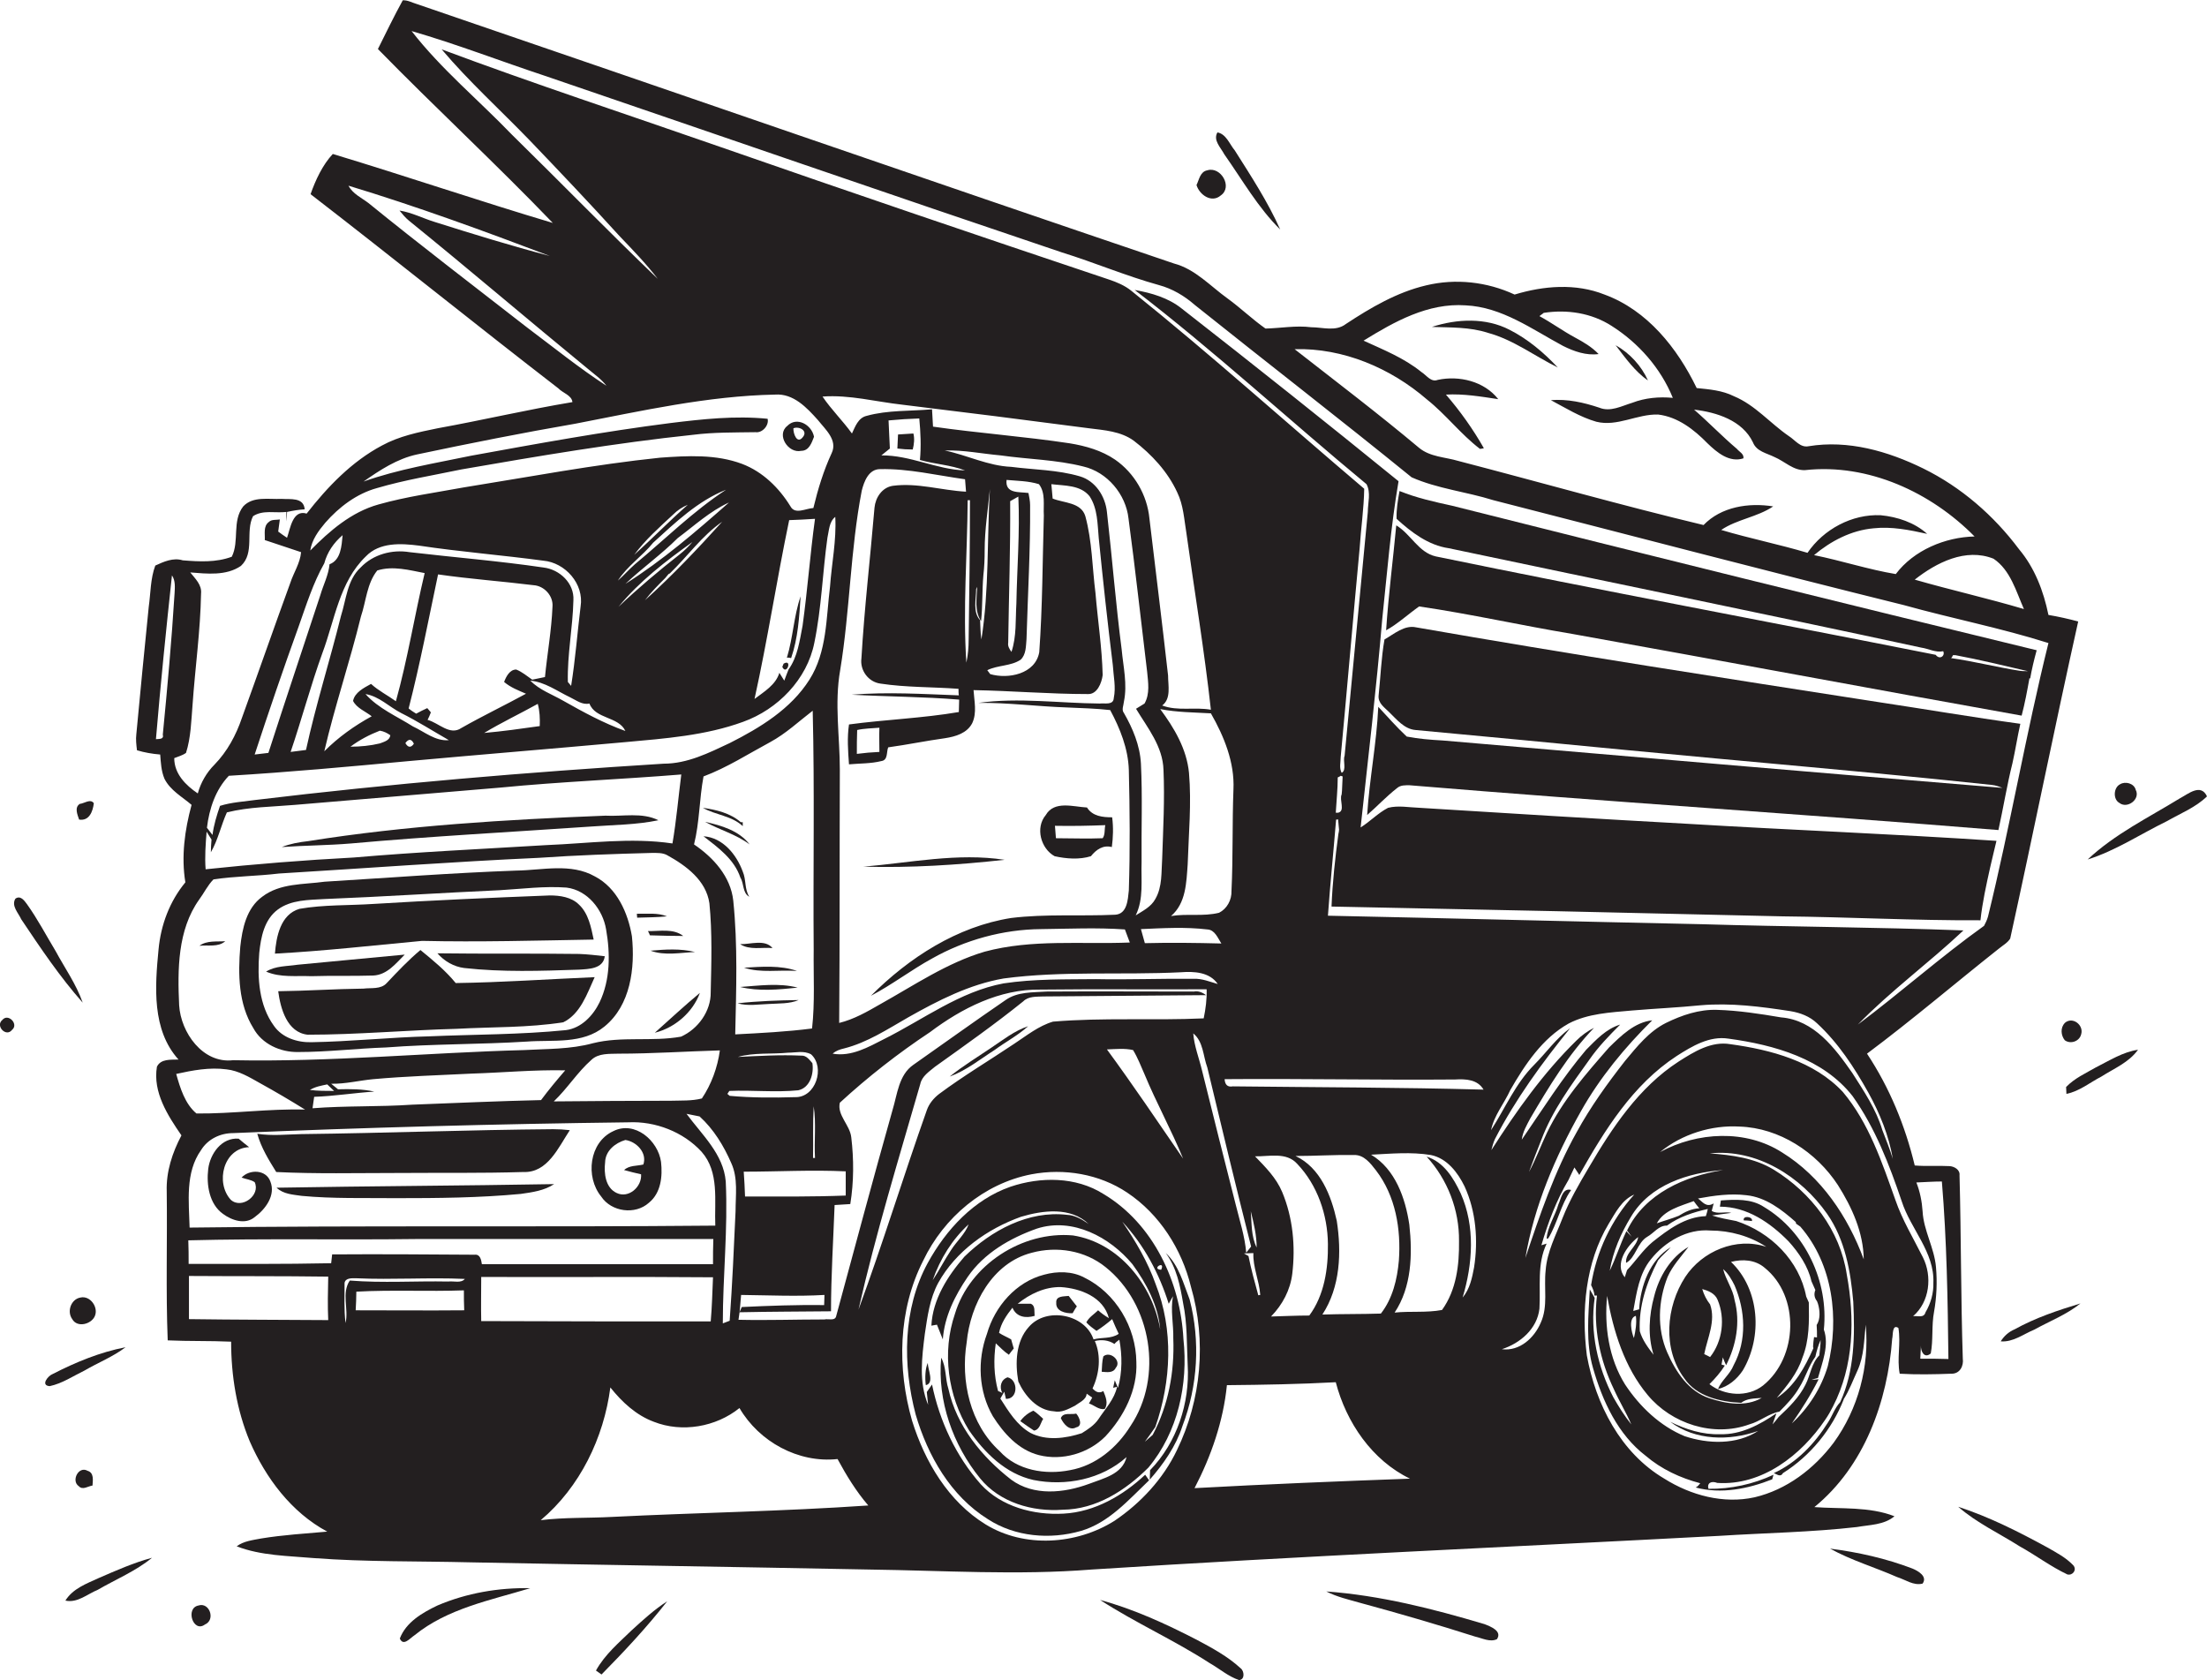 <?xml version="1.0" encoding="utf-8"?>
<!-- Generator: Adobe Illustrator 19.2.0, SVG Export Plug-In . SVG Version: 6.00 Build 0)  -->
<svg version="1.1" id="Layer_1" xmlns="http://www.w3.org/2000/svg" xmlns:xlink="http://www.w3.org/1999/xlink" x="0px" y="0px"
	 viewBox="0 0 675.1 513.9" enable-background="new 0 0 675.1 513.9" xml:space="preserve">
<g>
	<path fill="#231F20" d="M600.4,415.6c-0.6-18.7-0.5-37.4-1-56.1c0.2-1.7-1.6-2.7-3-2.8c-3.6-0.2-7.2,0.1-10.7-0.2
		c-2.9-12.1-7.7-23.8-14.6-34.2c13.8-10.3,26.9-21.5,40.3-32.1c1.2-1,2.7-1.8,3.5-3.1c7.1-32.3,13.6-64.7,20.8-97
		c-3-0.8-6.1-1.5-9.1-2c-1.5-7.3-4.2-14.4-9-20.1c-7.7-10.3-17.7-19-29.3-24.7c-10.8-5.3-23-8.8-35.1-6.8c-2.5,0.5-4.1-1.9-6-3.1
		c-5.7-3.9-10.3-9.5-16.8-12.2c-3.6-1.8-7.5-2.1-11.4-2.5c-5.9-12.2-15.1-23.8-28.2-28.6c-8.8-3.5-18.6-2.7-27.5,0
		c-8.4-3.9-18-5-27.1-2.8c-8.9,2.1-16.9,6.8-24.5,11.8c-3.1,2.4-7.1,1-10.6,1c-4.7-0.6-9.4,0.3-14,0.4c-4-2.8-7.6-6.3-11.6-9.2
		c-5.3-3.8-9.9-9-16.4-10.7c-77.3-26.2-154.5-53-231.7-79.4c-1.4-0.4-2.7-1.2-4.2-1.1c-2.7,4.9-5.1,9.9-7.6,14.9
		c17.6,18,36.1,35.1,53.5,53.2c-22.5-6.7-44.8-14.3-67.3-21.1c-3.1,3.3-5.3,8-6.8,12.3c25.4,19.6,50.4,39.8,75.8,59.4
		c1.3,1.4,4.1,2.1,4.3,4.2c-13.8,2.3-27.4,5.5-41.2,8c-5.9,1.2-11.8,2.4-17.1,5.3c-9.2,4.9-16.6,12.6-23,20.8c-4.3-1.3-5,4.6-6,7.4
		c-0.9-0.6-1.8-1.2-2.7-1.9c0.1-0.9,0.4-2.8,0.5-3.7c-1.1,0.2-2.5-0.1-3.4,0.8c-1.7,1.3-1.1,3.6-1.2,5.5c3.7,1.2,7.4,2.5,11.1,3.7
		c-0.3,3.4-2.3,6.3-3.3,9.4c-5,13.7-9.8,27.5-14.8,41.3c-1.8,5.3-4.5,10.3-8.4,14.3c-2.4,2.4-4.2,5.5-5.1,8.8
		c-3.7-2.5-7.2-6-7.2-10.8c1.2-0.5,2.5-0.8,3.6-1.6c1.5-4.7,1.6-9.8,2-14.7c0.8-11.4,2.4-22.7,2.6-34c0.3-2.7-1.8-4.6-3.3-6.5
		c5.1,0.4,11,1.1,15.5-2c4.3-4,1.3-10.5,3.7-15.2c3-2,6.8-0.9,10.2-1.3c0,0.7,0,2.2,0,2.9c0.1-0.7,0.2-2.2,0.2-2.9
		c1.8-0.4,3.6-0.7,5.4-0.8c-0.3-3.8-4.5-3-7.1-3.2c-3.9,0.2-8.7-0.9-11.7,2.3c-3.5,4.5-1.1,10.6-3.5,15.4c-4.8,1.8-10,1.5-15,1.1
		c-2.9-0.9-5.8,0.4-8.4,1.6c-1.5,4-1.4,8.4-2,12.6c-1.3,13-2.6,26-3.8,39c-0.2,1.6,0,3.2,0.2,4.9c2.3,0.7,4.7,1.1,7.1,1.3
		c0.2,2.5,0.3,5,1.3,7.4c1.8,3.6,5.4,5.5,8.3,8c-2.1,7.7-3.2,15.8-1.9,23.7c-4.8,5.8-7.5,13-8.2,20.5c-1.1,11.4-2.1,24.6,6.1,33.7
		c-2.3,0.1-5.4-0.3-6.6,2.2c-1.3,7.8,3.3,14.9,7.5,21c-2.8,5.3-4.7,11.1-4.5,17.1c0.2,15.2-0.3,30.4,0.3,45.6
		c6.5,0.3,12.9,0.1,19.4,0.4c0,10.4,1.7,20.9,5.7,30.5c4.9,11.2,12.7,21.7,23.7,27.6c-6.7,0.6-13.5,1-20.2,2.1
		c-2.6,0.5-5.4,0.8-7.5,2.4c7.5,2.9,15.7,2.9,23.6,3.6c15.9,1.2,31.9,0.9,47.9,1.3c40.7,0.8,81.3,1.4,122,2.2
		c22.7,0.3,45.4,1.8,68,0c64-4.1,128-6.9,192-10.3c14-0.9,28.1-1.1,42.1-2.7c3.9-0.7,8.3-0.6,11.5-3.3c-7.7-3-16.3-2.2-24.5-2.8
		c15.3-12.5,22.4-32.3,23.8-51.5c0.3-1-0.1-4.6,1.9-3.3c0.8,4.7-0.5,9.4,0.4,14c5.2,0.3,10.5,0.2,15.7,0
		C599.6,420.3,600.7,417.7,600.4,415.6z M49.8,224.7c0.4,1.5-1.1,1.3-2.1,1.4c1.4-16.7,3.1-33.4,4.9-50.1c1.1,1.6,0.9,3.7,0.8,5.5
		C52.5,196,51.2,210.3,49.8,224.7z M609.8,170.9c5.2,3.5,6.9,10,9.3,15.4c-11.1-3.3-22.3-5.8-33.4-9
		C592.3,172.1,601.3,167.5,609.8,170.9z M436.5,122.2c5.8,4.6,10.3,10.6,16.2,15.1c0.3,0,0.9-0.1,1.2-0.2
		c-3.3-5.8-7.2-11.3-11.6-16.4c5.4-0.3,10.7,0.6,16,1.4c-4.3-5.5-12-7.3-18.5-5.9c-2.1,0.8-3.4-1.4-5-2.4
		c-5.3-4.3-11.6-6.8-17.7-9.6c9.4-5.8,19.7-11.6,31.2-10.8c11.1,0.5,20.3,7.3,29.8,12.4c3.4,1.7,7.1,3,10.9,2.5
		c-2.1-2.2-4.7-3.7-7.3-5.1c-3.7-2-7.1-4.5-10.8-6.5c0.3-0.3,1-0.7,1.3-1c7.1-1.1,14.6,0,20.8,4c8.2,5.2,15,12.9,18.7,22
		c-4.2-0.4-8.5,0-12.4,1.5c-3.3,1-6.7,2.9-10.1,1.5c-4.8-1.6-9.7-2.7-14.8-2.3c4.5,2.4,9,5.2,13.9,6.6c6.4,1.6,12.5-2.4,18.9-2.2
		c6,0.7,11,4.6,15.1,8.8c2.9,2.8,6.7,6,11,4.6c0.2-1.4-1.3-2-2-2.9c-4.5-3.8-8.6-8.1-13.1-12c6.9,0.8,14.8,3.3,18,10
		c1.1,2.8,4.2,3.3,6.6,4.5c3.1,1.3,5.8,4.2,9.4,4c19.3-2.1,38.5,6.8,51.8,20.3c-9,0.2-18.6,4.2-24.1,11.5c-8.4-1.4-16.6-4.1-25-5.8
		c5.1-4.3,11.4-7.6,18.2-8.2c5.5-0.6,11,0.5,16.4,1.7c-3.9-3.5-9.1-5.2-14.2-5.7c-8.8-0.4-17.5,4.3-22.4,11.5
		c-8.7-2.6-17.7-4.4-26.4-7c4.9-3.3,11-3.9,15.9-7.2c-7.5-1.2-15.9,0.1-21.3,5.7c-25.1-6-50-13.1-75-19.6c-4-1.2-8.6-1.2-12-4
		c-12.4-10.4-25.3-20.2-38.1-30.2C410.9,106.4,425.4,112.6,436.5,122.2z M156.6,41.2c-10.2-10.6-21.7-20.1-30.7-31.7
		c13.8,4,27.2,9.2,40.8,13.7c52.7,18,105.3,36.2,158.1,54c10,3.1,19.6,7.2,29.7,10c4.1,1.1,7.8,3.3,11,6.1
		c22,17.6,44.4,34.9,66.3,52.7c7.9,3.5,16.7,4.4,25,7c41.8,10.7,83.6,21.7,125.6,32.1c14.7,4.1,29.7,7,44.2,11.6
		c-6.9,27.8-11.7,56-18.5,83.7c-0.3,1-0.7,1.9-1.2,2.8c-13.3,9.5-25.5,20.4-38.6,30.2c10-10.3,21.8-18.9,32.3-28.8
		c-26.7-1-53.4-1.1-80.1-1.9c-38.1-0.8-76.2-1.8-114.3-2.6c0.7-9.8,1.7-19.6,2.5-29.4c0.2,0,0.5,0,0.6-0.1c0.1,0.8,0.2,2.4,0.3,3.2
		c0,0.3-0.1,0.9-0.2,1.3c-1,7.4-1.8,14.8-2.1,22.2c46,0.9,92,1.9,138,3c20.2,0.2,40.3,1.3,60.5,1.2c0.6-5.5,1.8-10.9,3-16.3
		c0.6-2.7,1.3-5.4,1.9-8c-31.4-2.1-62.9-3.3-94.3-5.2c-27.4-1.5-54.8-3.2-82.1-4.9c-3.2-0.1-6.6-0.8-9.7,0c-3.1,1.6-5.5,4.2-8.4,6
		c2.3-21.2,4.8-42.3,6.6-63.6c1.5-14.1,2.6-28.3,5-42.3c-21.9-17.8-44-35.4-66.3-52.8c-4.1-3.3-9.3-4.8-14.4-5.7
		c24.5,18.8,47.2,39.8,70.9,59.4c1.4,2.6,0.4,5.7,0.4,8.5c-2.4,24.9-4.7,49.7-7.1,74.6c-0.6,1.5,0.7,4.4-0.9,5.2
		c-0.8-1.5-0.3-3.2-0.3-4.8c2-21.3,3.8-42.6,5.8-63.9c0.4-6.1,1.3-12.1,1.4-18.2c-23.8-20.2-47-41.1-71.3-60.6
		c-2-1.6-4.4-2.6-6.8-3.4c-39.7-13.3-79.4-26.8-119-40.6c-28.4-9.9-57-19.3-85.1-29.8c8.3,9.8,17.9,18.5,26.8,27.7
		c9.3,9.7,18.5,19.4,27.5,29.3c4.1,4.3,8.2,8.5,11.8,13.2C186.1,70.8,171.5,55.8,156.6,41.2z M409.3,248.6l-0.7,0
		c0.2-3.6,0.6-7.2,0.6-10.8c0.2-0.1,0.7-0.3,0.9-0.5l0.6,0.2c0,1.1-0.2,3.3-0.2,4.4c0,0.3-0.1,0.8-0.1,1.1
		C409.6,244.7,411.6,248.1,409.3,248.6z M408.9,373.4c-1.7-7.7-5-16.2-12.6-19.8c6,0,11.9-0.4,17.9-0.3c3-0.1,5,2.5,6.7,4.7
		c6,7.8,7.7,18,7,27.6c-0.5,5.7-1.9,11.6-5.5,16.2c-6,0.2-11.9,0.1-17.9,0.3C410,393.7,410.4,383,408.9,373.4z M396.8,356
		c6.2,6.5,9.3,15.6,9.4,24.5c0.1,7.6-1.1,15.7-5.7,21.9c-3.9,0-7.8,0.2-11.7,0.3c3.5-3.6,5.9-8.1,6.5-13.1c1-8.4,0.2-17.1-3.1-25
		c-1.8-4.3-5.1-7.6-8.3-10.9C388.2,353.8,393.5,352.3,396.8,356z M384.4,381.6c-1.7-3.4-1.5-7.4-1.8-11.1
		C383.5,374.1,384.4,377.8,384.4,381.6z M385.5,396.1c-0.2,0-0.5,0.1-0.6,0.1c-1.1-4-2.2-8-3-12l-1.4-0.8c1,0,1.9-0.1,2.9-0.1
		C383.2,387.6,385.2,391.7,385.5,396.1z M382.7,381.3c-0.5,0.6-1,1.3-1.5,1.9c-0.4-5-2-9.8-3.2-14.7c-3.5-13.7-6.9-27.3-10.3-41
		c-0.9-3.8-2.4-7.5-2.7-11.4c3.1,2.5,3,6.9,4.3,10.4C373.7,344.9,378.1,363.1,382.7,381.3z M222,361.4c-0.7-8.4-7.3-14.3-12-20.7
		c1.3,0.3,2.7,0.5,4,0.8c4.3,3.9,7.4,9,9.7,14.3c2.1,4.6,1.3,9.8,1.3,14.7c-0.5,11.2-1,22.3-1.8,33.5c-0.5,0.2-1.6,0.6-2.1,0.8
		C221.1,390.3,222.7,375.9,222,361.4z M248.9,290.5c-0.1,8,0.4,16.1-0.5,24.1c-7.8,1-15.7,1.4-23.5,1.8c0.3-13.6,0.8-27.3-0.6-40.9
		c-0.8-7.4-6.1-13.2-12-17.2c1.7-6.8,1.6-13.9,2.9-20.8c7.2-2.7,13.7-6.9,20.4-10.5c4.8-2.6,8.7-6.3,13-9.6
		C249.2,241.7,248.7,266.1,248.9,290.5z M165.5,336.5c-13.1,0.3-26.3,0.9-39.4,1.4c-10.2,0.7-20.4,0.3-30.5,1.1
		c0.1-0.9,0.4-2.6,0.5-3.5c6.1-0.2,12.2-1.2,18.4-1.6c-3.6-0.8-7.4-0.8-11.1-0.7c-0.7-0.6-1.4-1.1-2.1-1.7c4.3,0.1,8.6-1,12.9-1.4
		c10-0.9,20.1-1.2,30.1-1.7c9.5-0.3,19-1.2,28.6-1C170.3,330.4,167.8,333.4,165.5,336.5z M180.9,324.2c2.2-2.1,5.5-1.8,8.3-1.9
		c10.3,0,20.7-0.7,31-1c-0.7,5.2-2.6,10.4-5.5,14.7c-3.1,0.8-6.4,0.6-9.5,0.7c-11.9,0-23.9,0.1-35.8,0.2
		C173.6,332.9,176.6,328,180.9,324.2z M102.2,333.7c-2.5,0-5,0-7.4-0.3c1.6-1,3.4-1.3,5.3-1.7C100.7,332.3,101.5,333,102.2,333.7z
		 M192.2,343.3c8.2-0.4,16.8,2.9,22.4,9c5.5,6.2,3.9,15,4.2,22.6c-53.6,0.5-107.2-0.1-160.8,0.6c-0.2-7.9-1.4-16.8,3.5-23.7
		c2.1-3.4,5.9-5.2,9.8-5.2C111.5,344.9,151.8,343.8,192.2,343.3z M223.2,335.2l-0.7-0.6l0.6-0.9c7-0.3,14.1,0.5,21.1-0.2
		c3.6-0.8,4.8-5.1,4.3-8.3c-0.9-1-1.8-2.4-3.4-2.3c-6.5-0.3-13,0.1-19.4,0.4c5-1.4,10.3-0.8,15.4-1.3c2.3,0,4.8-0.7,7,0.5
		c4.4,4,1.4,13.3-4.9,13.1C236.6,335.8,229.8,335.8,223.2,335.2z M248.9,338.4c0.8,5.2,0.1,10.5,0.4,15.8c-0.2,0-0.5,0-0.6,0
		C248.8,348.9,248.6,343.6,248.9,338.4z M258.7,358.3c0,2.4,0,4.9,0,7.4c-10.3,0.4-20.5,0.3-30.8,0.3c-0.1-2.5-0.2-5.1-0.4-7.6
		C237.9,358.4,248.3,357.8,258.7,358.3z M357.3,206.6c-1.8-16-3.8-32-5.7-48c-0.7-7.2-4.6-13.9-10.5-18c-4.1-2.8-9-4.2-13.9-5
		c-13.9-2.1-27.9-3.1-41.8-5.1c-0.1-1.8-0.2-3.5-0.3-5.3c-6.7,0.6-13.5,0.2-20,2c-2.6,0.6-3.5,3.3-4.5,5.4c-2.8-3.9-6.3-7.3-9-11.3
		c8.3-0.6,16.3,1.6,24.5,2.5c19,2.3,38,4.7,57,7.2c4.7,0.6,9.7,0.9,13.7,3.8c5.5,4.2,10.4,9.5,13.3,15.8c1.9,3.9,2.1,8.2,2.8,12.4
		c2.5,18,5.5,36,7.5,54.1c-4.9-0.9-10.1,0.5-14.9-1.3C358.3,213.7,357.3,209.7,357.3,206.6z M355.5,262.6c-0.3,4.2,0.1,8.6-2.1,12.4
		c-1.3,2.4-3.8,3.6-6,5c2.5-5.1,1.6-10.8,1.8-16.3c-0.1-10,0.3-20.1-0.2-30.1c-0.3-5.6-2.5-10.8-5.2-15.5c-0.8-1-0.1-2.3,0-3.5
		c1.1-5.3-0.2-10.6-0.7-16c-1.8-13.9-2.9-28-4.5-42c-0.5-4.8-3.5-9.5-8.3-10.9c-6.8-2-14-2-21-2.9c-7.1-0.3-13.5-3.6-20.3-5
		c5.7-0.2,11.4,1,17.1,1.5c8.4,1.2,17,1.3,25.3,3.4c7.3,1.7,13,8.5,13.8,15.9c2.1,15.6,3.8,31.3,5.7,46.9c0.3,3.2,0.9,6.7-0.8,9.7
		c-0.9,0.5-1.7,1.1-2.6,1.6c3.5,5.8,8.2,11.5,8.4,18.7C356.3,244.5,355.8,253.5,355.5,262.6z M369.3,284.3c2.3,0.1,3.2,2.6,4.3,4.3
		c-7.8-0.2-15.6-0.3-23.4-0.1c-0.4-1.4-0.8-2.8-1.2-4.3C355.8,283.9,362.6,283.5,369.3,284.3z M300.1,190c0.5-4.7,0.3-9.4,0.7-14
		c0.3-2.6,0.4-5.1,0.4-7.7c0-6.3,1-12.4,1.6-18.7c-0.9,15.3-0.2,30.8-2.6,46c-0.3-2-0.3-4-0.4-5.9c-2.3-2.5-1.2-6.4-1.2-9.5l0.3-0.7
		C298.8,183,298,186.8,300.1,190z M312.2,201.8c1.7-1.6,1.6-4.1,1.8-6.3c0.4-13.7,1.2-27.4,1.1-41c0-1.3-0.3-2.5-0.5-3.7
		c-2.8-0.4-7.2,0.3-6.7-4c3.3,0.3,6.7,0.3,9.9,1.3c2.1,2.7,1.3,6.4,1.5,9.6c-0.4,13.9-0.4,27.9-1.4,41.8c-1.2,6.7-9.5,8.3-15,6.7
		c-0.2-0.3-0.7-0.9-0.9-1.2C305.3,203.4,309.2,203.8,312.2,201.8z M308.4,196.6c0.2-14.4,0.7-28.9,0.6-43.3c0.8-0.5,1.7-0.9,2.5-1.4
		c0.5,10.9-0.4,21.8-0.6,32.7c-0.3,4.9,0.1,10-1.5,14.8C308.8,198.6,308.2,197.6,308.4,196.6z M296.7,153c0,14.2-0.2,28.4-0.4,42.6
		c0,2.4-0.2,4.8-0.7,7.1c-1.1-16.6,0.3-33.2,0.4-49.7C296.2,153,296.5,153,296.7,153z M271.8,128.6c3.1-0.3,6.3-0.5,9.4-0.6
		c0.4,4.2,0.6,8.5,0.2,12.7c4.6,1.3,9.4,1.5,13.8,3.2c-8.8-0.3-16.8-4.7-25.6-4.6c0.9-0.7,1.7-1.4,2.6-2.1
		C272.1,134.4,271.9,131.5,271.8,128.6z M257,205c3-18.2,3.1-36.8,6.6-54.9c0.7-2.8,2.1-6.6,5.6-6.6c8.7-0.2,17.3,1.9,26,3.1
		c0.1,1.3,0.2,2.6,0.3,3.8c-7.5-0.4-14.9-2.8-22.4-1.8c-3.3,0.5-5.3,3.6-5.6,6.7c-1.3,15.4-3.1,30.7-4,46.1
		c-0.5,3.6,2.1,7.2,5.8,7.7c7.9,1.2,15.9,1,23.9,1.6c0,0.5,0,1.5,0.1,2c-10.9-0.4-21.9-1.1-32.8-0.2c11,0.6,21.9,0.6,32.9,1.5
		c0,1-0.1,2.8-0.1,3.8c-11.1,1.9-22.5,2.3-33.6,3.8c-0.6,4-0.3,8.1,0,12.2c3.3-0.3,6.7-0.2,9.9-1c2.1-0.3,1.5-2.8,2.1-4.2
		c5.8-0.8,11.6-2,17.4-2.8c3.2-0.5,6.7-1.5,8.3-4.6c1.5-3.2,0.6-6.8,0.4-10.1c11.6,0.2,23.2,1.2,34.9,1.2c2.9,0.2,4.3-3.4,4.6-5.8
		c-0.2-8.4-1.5-16.7-2.2-25.1c-1-7.8-1-15.8-3.1-23.5c-1.3-4.3-6.6-4-10-5.4c-0.1-1.5-0.3-3-0.4-4.4c4,0.5,8.9,0.2,11.7,3.7
		c2.5,3.8,2.4,8.5,2.8,12.8c1.3,13,2.7,25.9,4.3,38.8c0.2,3.4,1,6.8,0.3,10.1c-0.1,2.3-2.8,1.5-4.3,1.7c-12.3-0.1-24.8-1.9-37.1-0.2
		c9.1-0.1,18.1,1.1,27.1,1.4c4.4,0.2,8.8,0.3,13.2,0.8c3,5.6,5.5,11.8,5.7,18.3c0.3,12.3,0.4,24.6,0,36.9c-0.3,2.8-0.5,7.2-4.2,7.4
		c-10.6,0.5-21.2-0.3-31.8,1c-16.5,2.6-31.2,12.1-42.9,23.8c6.5-3.4,12.3-7.9,18.7-11.4c10.1-5.7,21.7-8.9,33.3-9
		c8.6-0.1,17.2-0.5,25.7,0.1c0.5,1.3,1,2.7,1.5,4c-14.8,0.6-29.9-1.1-44.4,2.8c-11.5,3.4-21.6,10.3-32,16.1c-4,2.3-8,4.6-12.5,5.7
		c0.2-25.8,0.1-51.6,0.2-77.5C256.9,225.4,255.2,215.2,257,205z M269,230c-2.3,0.1-4.6,0.3-6.9,0.6c0-2.4,0-4.9,0.1-7.3
		c2.2-0.5,4.5-0.5,6.8-0.7C268.9,225.1,269,227.6,269,230z M258.2,320.7c7.1-1.8,13.3-5.9,19.6-9.5c9.2-5.2,18.8-10.1,29.2-11.9
		c18-2.4,36.2-1,54.2-1.9c4-0.3,8.8-0.1,11.3,3.6c-2.4-0.7-4.8-1.7-7.3-1.6c-10-0.1-20,0.3-30,0.1c-9.4,0.1-18.9-0.1-28.2,1.3
		c-13.4,2.5-24.5,11-36.5,17c-4.9,2.5-10.1,5.5-15.8,4.5C255.7,321.4,256.9,321,258.2,320.7z M372.9,279.2c-4.8,1.2-9.8,0.2-14.7,1
		c4.6-3.9,4.7-10.3,5.1-15.8c0.3-9.3,1.2-18.7,0.4-28c-0.7-7.3-4.5-13.7-8.8-19.5c5.1,1,10.3,1,15.5,1.3c4,7,7.3,15,6.9,23.3
		c-0.4,10.3-0.1,20.7-0.6,31C376.8,275.3,375.3,278,372.9,279.2z M161.4,100.3c-16.3-12.7-32.7-25.2-48.7-38.2
		c-2.1-1.6-4.8-2.8-6.1-5.3c20.8,6.3,41.3,13.8,61.6,21.5c-11.8-3.1-23.5-6.7-35.2-10.4c-3.6-1.1-7-2.9-10.8-3.5
		c0.9,1.1,1.8,2.2,2.9,3.1c18.4,14.9,36.4,30.3,54.7,45.3c2,1.7,4.1,3.1,5.7,5.2C177.2,112.6,169.4,106.3,161.4,100.3z M99.5,159.9
		c4.2-4.8,9.6-8.9,15.8-10.6c8.5-2.5,17.2-3.9,25.8-5.7c23.6-4.1,47.2-8.1,70.9-10.6c6.3-0.8,12.7-0.7,19.1-0.8
		c2.1,0.3,4.2-2.1,3.7-4.1c-9.9-1-19.9,0.1-29.7,1.3c-20.4,2.6-40.7,6.3-61,10c-11,2.3-22.2,4.1-32.9,7.9c5-3.5,10.3-7,16.4-8.3
		c16.1-3.4,32.2-6.6,48.4-9.4c20.2-3.9,40.5-8.5,61.1-8.9c5.6-0.4,9.7,4,13.1,7.8c2.2,2.8,6.1,6.1,4.2,10.1
		c-2.5,5.4-4.2,11-5.6,16.8c-2.3,0.1-5.6,2.1-7-0.5c-3.5-5.7-8.5-10.6-14.8-13c-8-3-16.7-2.5-25.1-1.9c-20.2,2.1-40.1,5.9-60.1,9.1
		c-8.7,1.6-17.5,2.8-26,5.2c-8.3,2.3-15,8.1-20.9,14.1C95.4,165.1,97.4,162.4,99.5,159.9z M249.3,158.7c-1.5,10.9-2.3,21.9-3.8,32.7
		c-0.9,4.6-1.5,9.5-4.3,13.4c-0.4,1.1-0.9,2.2-1.3,3.4c-0.5-0.8-1-1.6-1.5-2.4c-1.1,3.7-4.7,5.8-7.6,8c4-18.1,6.8-36.5,10.6-54.7
		C244,159,246.6,158.9,249.3,158.7z M126.3,222.2c-4.9-3.1-10.6-5.5-14.5-9.9c4.2,0.7,7.2,3.9,10.9,5.8c5,2.5,9.7,5.5,14.6,8.3
		C133.2,226.8,129.8,223.8,126.3,222.2z M126.6,227.5c-0.9,1.3-1.8,1.2-2.6-0.2C125,225.9,125.9,226,126.6,227.5z M166.3,173.6
		c-13.6-2-27.3-3.1-41-4.7c-5.4-0.9-11.2,0.7-15,4.7c-4.1,3.8-4.4,9.8-6,14.8c-3.4,13.7-7.7,27.2-10.7,41c-1.6,0.2-3.2,0.4-4.7,0.6
		c3.4-10,6.1-20.2,9.7-30.2c3.8-10.1,5.2-21.8,13.3-29.6c4.2-4.4,10.8-4,16.3-3.3c12.6,1.9,25.4,2.9,38,4.6
		c6.7,0.6,12.5,7.1,11.4,14c-1,8.1-1.6,16.2-2.9,24.3l-1-1.2c-0.2-8.4,1.5-16.6,1.7-25C175.7,178.4,171.2,174.2,166.3,173.6z
		 M110.4,188.6c1.6-4.7,1.8-10.1,5-14.1c4.8-1.5,9.8-0.1,14.5,0.8c-3.1,13-5.2,26.3-8.8,39.2c-2.5-1.8-5.3-3.2-7.6-5.3
		c-2.2,1.2-5,2.6-5.5,5.2c1.1,2.2,3.8,3.2,5.7,4.7c-5.3,2.9-10.2,6.4-14.5,10.7C102.4,216,107,202.5,110.4,188.6z M116.2,223.5
		c1.2,0.2,2.2,0.7,3.2,1.4c-0.2,1.6-1.9,2-3.2,2.5c-2.9,0.7-6,1-9,1C110,226.3,113.1,224.7,116.2,223.5z M130.8,220.2
		c0.3-0.6,0.8-1.7,1-2.3c-0.3-0.3-0.8-1-1.1-1.3c-1.1,0.5-2.3,1.1-3.4,1.7c-0.8-0.5-1.6-1-2.3-1.6c3.5-13.6,6.1-27.3,9-41
		c9.7,1.4,19.5,2.1,29.2,3.3c3.3,0.2,6.1,3.3,5.8,6.6c-0.3,7.2-1.6,14.4-2.3,21.5c-1.3,0.3-2.6,0.5-3.9,0.8
		c-1.6-1.1-3.1-2.4-4.9-3.1c-2,0-3.1,2.2-3.7,3.8c2,1.7,4.4,2.6,6.7,3.6c-6.6,3.6-13.3,6.8-19.8,10.5
		C137.6,225.1,134.2,221.1,130.8,220.2z M164.5,215.3c0.6,2.2,0.7,4.5,0.6,6.8c-5.7,0.8-11.3,1.6-17,2.1
		C153.4,221,159.1,218.3,164.5,215.3z M162.2,208.2c4.5,0.4,8.2,3.2,12.2,5.1c1.9,0.9,3.7,2.4,5.9,1.9c1.8,4.8,8.9,3.9,11,8.4
		c-6.7-2.4-12.9-5.8-19.1-9.3C168.9,212.4,165.1,211.1,162.2,208.2z M199.8,166c6.8-6.2,13.7-12.8,22.3-16.2
		c-10.1,6.6-18.6,15.1-27.9,22.8c-1.8,1.6-3.4,3.4-5.2,5C191.9,173.1,196.5,170.1,199.8,166z M194,169.7c3.4-4.6,7.7-8.4,11.9-12.3
		c1.3-1.3,2.8-2.3,4.5-3C204.8,159.3,199.6,164.7,194,169.7z M189.2,185.6c6.4-7.8,14.5-14,22.6-19.8c-1.1,1.3-2.4,2.6-3.8,3.7
		C201.5,174.6,195.2,179.9,189.2,185.6z M203.5,176.8c0.3-0.3,0.7-0.9,1-1.2l0.4-0.2c5.4-5.2,9.8-11.5,16-15.8
		c-7.5,8.3-15.3,16.5-23.6,24C199.1,181.2,201.3,179,203.5,176.8z M191.3,178.6c5.2-4.9,11-9,16-14c5.1-3.8,9.8-8.2,15.7-10.9
		C212.9,162.6,202.7,171.4,191.3,178.6z M91.4,191.5c2.3-6.5,4.4-13.2,7.8-19.2c0.9-3.4,2.9-6.3,5.6-8.6c-0.3,3.2-0.5,7.6-4,8.9
		c-0.3,3.3-1.9,6.3-2.8,9.4c-5.3,16.1-10.7,32.2-15.9,48.3c-1.4,0.2-2.8,0.3-4.2,0.5C82.2,217.7,86.7,204.5,91.4,191.5z M70,237.3
		c18.4-1.1,36.8-2.8,55.1-4.5c22-2,44.1-3.8,66.2-5.8c12.1-1.1,24.5-2,36-6.2c10.6-3.8,19.6-13,21.8-24.2c2.2-10.6,2.5-21.4,4-32.1
		c0.5-2.2,0.5-4.9,2.4-6.4c0.4,7.2-1.1,14.2-1.6,21.3c-1.2,9.6-0.9,20-6.3,28.5c-5.7,9-15.1,14.7-24.4,19.4
		c-6.4,3-12.9,6.3-20.2,6.3c-41.7,2.6-83.4,6.1-124.9,11.1c-3.6,0.5-7.3,0.7-10.8,1.8c-1,2.9-1.9,5.8-2.3,8.9
		c-0.6-0.7-1.1-1.5-1.7-2.2C64,247.4,65.9,241.6,70,237.3z M63.2,254.4c0.5,0.8,1,1.6,1.5,2.4c-0.1,1.3-0.2,2.6-0.2,3.9
		c2.2-3.8,3.1-8.2,4.9-12.2c6.8-1.7,13.9-1.7,20.8-2.3c21-1.8,42-3.5,63-5.3c18.4-1.8,36.8-2.5,55.2-4c-0.9,7-1.5,14.1-2.7,21.1
		c-12.8-1.9-25.7,0-38.5,0.5c-19.7,1.2-39.4,2.1-59,3.8c-15.1,0.8-30.2,2-45.3,3.6C62.6,262.1,62.9,258.2,63.2,254.4z M54.8,307.5
		c-0.5-10.9-0.5-23,6.1-32.3c1.5-2,2.6-4.4,4.4-6.2c6.6-1,13.4-1,20-1.8c26.5-1.6,53-3.6,79.5-4.8c11.5-0.8,23-1.2,34.5-1.5
		c1.6,0,3.4-0.1,4.8,0.7c5.8,3.2,11.9,7.7,12.9,14.7c0.9,9,0.6,18.2,0.4,27.2c0.1,5.8-3.9,11.3-9.1,13.6c-8.9,1.6-18.1-0.2-26.9,2
		c-6.9,1.9-14.1,1.7-21.1,2.1c-29.7,0.8-59.3,3.7-89,3.1C62,325.4,55.3,315.8,54.8,307.5z M53.9,328.5c5-1.1,10.2-2.1,15.4-1.4
		c3.7,0.4,7,2.4,10.2,4.2c4.7,2.6,9.3,5.3,13.8,8.1c-11.1-0.3-22.1,1.3-33.2,1.2C56.6,337.7,55.1,332.8,53.9,328.5z M100.4,403.8
		c-14.2-0.1-28.4-0.1-42.6-0.3c0-4.4,0-8.8,0-13.2c14.2,0.1,28.4,0,42.6,0.2C100.3,395,100.2,399.4,100.4,403.8z M108.8,400.8
		c0.1-1.9,0.2-3.8,0.2-5.7c11-0.6,21.9,0,32.9-0.4c0,2,0,4.1,0.1,6.1C131,400.9,119.9,400.8,108.8,400.8z M137.1,392
		c-10-0.2-20.1,0.5-30.1-0.3c-2.6,3.8-0.3,8.7-1.3,13c-0.5-4.1-0.3-8.2-0.3-12.3c0.3-1.6,2.4-1.4,3.6-1.4c11,0.5,22.1-0.3,33.2,0.2
		C141,392.6,138.9,391.8,137.1,392z M145.2,383.8c-14.5-0.1-29.1-0.2-43.6-0.1c-0.1,0.7-0.2,2-0.3,2.7c-14.5,0.3-29.1,0.2-43.6,0.2
		c0-2.4,0-4.8-0.1-7.2c23.2-0.6,46.4-0.1,69.5-0.4c30.4,0,60.8,0,91.1,0c-0.1,2.6-0.1,5.1-0.1,7.7c-23.6,0-47.1,0-70.7,0
		C147.2,385.4,146.9,383.6,145.2,383.8z M147.2,390.6c23.6,0.1,47.3-0.1,70.9,0.1c-0.2,4.5-0.3,9-0.7,13.5c-23.4,0-46.8,0-70.2-0.1
		C147.1,399.6,147.2,395.1,147.2,390.6z M187.2,464c-7.3,0.4-14.6,0.1-21.8,1c12-10.1,19.3-25.2,21.3-40.6
		c3.6,4.5,7.9,8.5,13.3,10.5c8.6,3.4,19,1.6,26.2-4.2c6,10.3,18,16.9,30,15.6c2.7,5,5.7,9.9,9.4,14.2
		C239.5,462.3,213.3,462.7,187.2,464z M262.6,400.6c5.3-23.3,12.3-46.1,18.9-69c0.5-2.4,2.7-3.8,4.5-5.3c9.1-6.5,18.3-13,27-20
		c1.6-1.6,4-1.4,6.1-1.5c16.6-0.1,33.2-0.3,49.8-0.4c-1-0.8-2.4-1.4-3.7-1.1c-15,0-30-0.1-45,0c-4.3,0.3-8.9,0-12.6,2.6
		c-9.5,6.5-18.8,13.2-28.2,19.8c-4.5,3.1-4.9,9-6.4,13.9c-5.9,20.9-11.5,41.9-17.2,62.9c-0.3,1.7-2.5,0.8-3.6,1.1
		c-8.8,0-17.5,0.3-26.3,0.1c0.4-2.5,0.6-5.1,0.8-7.6c8.5,0.1,17,0.5,25.5,0c0,0.8-0.1,2.3-0.1,3.1c-8.4-0.1-16.8,0.2-25.2,0.6
		l-0.7,1.6c9.3-0.2,18.6-0.2,28-0.3c0-10.8,0.7-21.7,1.1-32.5c1.6-0.1,3.2-0.2,4.8-0.3c1.1-6.8,1.1-13.7,0.3-20.4
		c-0.4-3.8-4.4-6.8-3.5-10.6c8.6-7.9,17.8-15.1,27.6-21.6c9.7-7.3,21.3-13.2,33.7-13c17-0.2,33.9,0,50.9-0.1c0.1,3-0.3,6-0.9,8.9
		c-15.4,0.7-30.8-0.3-46.1,1c-4.4,1.3-8.1,4.3-11.9,6.8c-7.6,5.1-15.5,9.8-22.9,15.3c-1.7,1.3-3.1,3-3.8,5
		C276.3,359.9,270,380.5,262.6,400.6z M361.9,354.4c-7.7-11.2-15.3-22.5-23.3-33.4c2.7-0.1,5.4-0.4,8,0.2c1.4,2.3,2.4,4.9,3.5,7.4
		C353.7,337.3,358.3,345.6,361.9,354.4z M340.9,465.2c-11.6,7.3-27.5,8.4-39.4,1.1c-11.4-7-18.6-19.2-22.5-31.7
		c-4.6-16-4.3-33.9,3.4-49c6.3-13.2,18.6-23.6,33.1-26.4c10-1.9,20.8-0.1,29.3,5.6c9.9,6.6,16.7,17.3,19.5,28.8
		c4.8,16.5,3.2,34.6-4.3,50C355.8,452.4,348.9,459.8,340.9,465.2z M365.4,455.2c5.1-9.8,8.8-20.5,9.9-31.5
		c11.1-0.1,22.2-0.3,33.3-0.9c3.2,12.3,11.1,23.9,22.7,29.5C409.3,453.1,387.3,454,365.4,455.2z M450.9,387.7
		c-0.6,3.2-1.3,6.6-3.5,9.2c3.1-10.3,3.9-21.8-0.6-31.9c-2.2-4.7-5.2-9.6-10.4-11.2c6.4,7,10,16.3,9.9,25.8c0.1,7.3-0.8,15-5.2,21.1
		c-4.8,0.9-9.7,0.3-14.5,0.8c5.2-7.8,5.5-17.8,4.5-26.9c-1.2-8.1-4.3-17-11.7-21.4c6.1-0.3,12.2-0.9,18.3,0.1
		c4.9,1,8.2,5.3,10.3,9.6C451.5,370.5,452.2,379.4,450.9,387.7z M377.1,332.3c-1.6,0.3-2.4-0.5-2.5-2.2c23.5-0.2,47,0.3,70.5,0.1
		c3.3-0.2,6.9,0,8.7,3.1C428.3,332.6,402.7,332.6,377.1,332.3z M469.3,325.7c-5.7,5.7-8.9,13.3-13.2,20c0.9-4.5,4-8.1,5.9-12.3
		c4.5-7.8,9.8-15.8,17.8-20.3c5.9-3.1,12.8-3.4,19.4-4c7-0.6,14-0.9,21-1.6c9.2-0.8,18.4,0.4,27.5,1.8c3,0.5,5.9,1.6,8.1,3.7
		c6.5,6,11.4,13.5,15.7,21.2c3.5,6.3,6.3,13.2,7.5,20.3c-0.9-3-2.1-5.9-3.2-8.8c-1.9-6.4-5.7-12-9.2-17.5
		c-5.3-7.6-11.7-16.2-21.8-17c-6.5-1.1-13-2.1-19.5-2.3c-5.5-0.2-10.8,1.6-15.7,4c-5.2,2.6-8.9,7.3-12.5,11.6
		c-5.4,6.9-10.6,14.1-14.8,21.8c-6.8,12.1-11.3,25.4-15.7,38.5c2.7-15.9,9.1-30.9,17-44.9c5.8-10.3,13.4-19.5,21.8-27.8
		c-5.4,0.6-9.5,4.7-13.2,8.3c-7.1,8.1-14.3,16.3-19,26.1c-1.9,4-3.4,8.1-5.5,12c1.2-3.3,2.5-6.6,3.8-9.9c3.4-9,9.1-16.7,14.7-24.5
		c2.7-3.9,6-7.3,9.4-10.7c-4.3,1.3-7.4,4.7-10.4,7.7c-7.3,8.6-13.3,18.2-19.7,27.5c0.3-2.4,1.5-4.4,2.6-6.5
		c5.7-9.7,11.6-19.5,19.5-27.7c-2,1-3.8,2.3-5.4,3.9c-10.1,9.9-18.4,21.6-26,33.5c0.3-1.2,0.6-2.3,1.1-3.4
		c6.3-12.2,14.4-23.3,23-33.9C476,317.6,473,322,469.3,325.7z M560.9,441.3c-6,8-14.4,14.4-24.2,16.7c-9.5,2.1-19.5-0.6-27.6-5.7
		c-13.4-7.9-21-22.8-23.7-37.7c-1.7-13.6-0.5-28.3,6.7-40.3c2.1-3.4,4-7.3,7.8-8.9c-7,7.7-11.6,17.5-13.2,27.7c0.5,1,1,2.1,1,3.2
		l0.8,0c-1.2,9.8,0.9,19.8,5.2,28.7c1.6,3.6,3.7,7,5.3,10.7c-2.1-2.6-3.9-5.5-5.5-8.3c-4.8-9.3-7.2-19.9-5.7-30.4
		c-0.5-0.9-1-1.7-1.5-2.6c-0.4,8-1.3,16.2,1,24.1c2.9,10.1,7.6,20.3,16.1,26.8c4.8,4.1,10.6,6.8,16.7,8.4c-0.4,0.5-0.8,1-1.4,1.3
		c7.8,2.1,16.1,0.4,23.4-2.5c0.1-0.4,0.3-1,0.4-1.4c-6.2,2.9-13.1,4.4-19.9,4.3c-0.5-1.8,0.9-2.5,2.7-1.8c13.7,0.9,25.7-8.5,33-19.3
		c0.9-1.3,1.7-2.7,2.4-4.1c6.4-12.4,6.7-26.9,4.2-40.4c-2-13.4-10.9-25-22.3-32c-5.9-3.6-12.9-4.5-19.6-5
		c14.4-1.5,27.9,7.1,35.9,18.5c5.5,7.9,7.2,17.6,8,26.9c0.5,10.4,0.4,21.1-4,30.7c-1.7,1.8-2.4,4.2-3.8,6.3
		c-4,6.4-9.5,12.2-16.5,15.4c0.9,0.3,2,1.4,2.8,0c8.4-5.3,15-13.4,18.6-22.6c0,0-0.1,0.1-0.1,0.1c1.8-2.8,2.9-5.9,4.3-8.9
		c2-4.4,2-9.3,2.5-14C571.9,417.9,568.4,431,560.9,441.3z M526.2,438.7c-5.4,0.2-10.6-1.5-15.3-3.8c7.7,5.8,18.1,5.9,26.9,2.8
		c-6.6,4.3-15.3,4-22.5,1.6c-7.5-3.1-13.7-9-18.2-15.8c-5-8-6.4-17.8-5.5-27.1c1.9,10.8,5.3,21.8,12.4,30.3c7.3,8.8,20.1,13,31.1,9
		c3.3-0.9,5.9-3.3,9.2-3.9c2.3-2.3,4.5-4.6,6.1-7.4c1.9-3,2.8-6.5,4.9-9.4c0.4-1.8,0.9-3.5,1.6-5.1c0,1.5-0.2,3.1-0.4,4.7
		c-2.4,2.4-2.7,6-4.2,8.9c-1.9,3.9-5.1,7-8.2,9.9c-0.6,0.8-1.2,1.5-1.9,2.3c0.3-0.9,0.9-2.6,1.2-3.4
		C538.3,435.8,532.5,438.9,526.2,438.7z M497.4,386.3c2.9-1.5,3.4-6.2,6.5-8c2-1.1,3.5-3.5,6-3.4c3.7-2.7,8.1-4.1,12.5-5.1
		c-0.1,0.5-0.4,1.7-0.6,2.2c-6.3,0.2-11.5,4.1-16.3,7.9c-3,2.5-5.1,5.8-7.8,8.6c-0.2,0.5-0.5,1.7-0.7,2.2c-3.3-4.1,0.7-9.7,4.1-12.3
		C500.7,381.4,497.1,383.2,497.4,386.3z M506.8,374.2c2.2-4.1,7.3-5.3,11.3-6.8c0.5,0.7,1.1,1.5,1.7,2.2c-2.3,0.1-4.4,1.1-6.3,2.3
		C511.3,372.8,509,373.4,506.8,374.2z M523.1,399c-1.1-1.4-1.9-3-2.4-4.7c1.8,0.5,3.9,1.3,4.7,3.3c2.4,5.7,1.5,12.7-2.3,17.5
		c-0.4-0.2-1.3-0.7-1.8-0.9C522.3,409.2,524.9,404.1,523.1,399z M527.6,417.7c-0.2-0.1-0.7-0.2-1-0.3l0.4-2.2c0.3,0.8,0.6,1.6,1,2.4
		c3.1-6.1,4.4-13.2,2.6-19.9c-0.5-3.4-2.7-6.2-3.5-9.5c1.6,1.4,2.6,3.2,3.5,5c3.3,7.7,3.8,16.8-0.3,24.4c-1.1,2.8-3.7,4.6-4.8,7.3
		c3.2-0.8,5.8-3,7.6-5.7c6.1-10.3,5.2-24.8-3.6-33.2c3.5-0.9,7.4-0.7,10.3,1.8c10.8,8.7,10.2,27.4-0.5,36
		c-4.7,3.7-11.8,3.2-16.4-0.4C524.6,421.7,526.3,419.8,527.6,417.7z M515.5,390.6c-5.9,9.1-7,22-0.3,31c3.8,5.6,11,7.2,17.4,7.5
		c1.8-1.4,4.1-1.3,6.3-1.5c-4.9,2.8-10.9,1.8-16,0.1c-6.4-2.1-10.3-8.1-12.9-14c-3.2-7.3-2.8-15.8,0.1-23.1c1.5-3.4,4.1-6.2,6.4-9.2
		c-5.5,3.2-9,9.1-10.5,15.1c-1.6,5.8-2,12.1-0.2,17.9c-1.7-2.2-3.4-4.5-4.2-7.2c-0.4-7.6,2.1-15,5.6-21.7c1.2-1.5,2.6-2.6,3.9-4
		c-6.4,3.8-9.3,11.9-9.7,19c-0.4,0.1-1.4,0.4-1.8,0.5c1-5.5,1.8-11.4,5.4-15.8c4.3-5.4,11.1-9.4,18.2-8.8c6,0,12.1,1.7,17.1,5
		C531.1,378.3,520.7,382.7,515.5,390.6z M499.8,409.3c-0.7-1.6-1.8-6.2,0.6-6.8C500.7,404.7,500.3,407.1,499.8,409.3z M556.3,421.9
		l-2.2,0.2c0.5-0.2,1.5-0.5,2-0.6c1.3-4.7,3.5-10,1.8-14.8c1.5-14.6-5.6-29.9-18.3-37.5c-3.9-2.6-8.8-2.3-13.2-2
		c-0.1,0.5-0.2,1.4-0.3,1.9c8.3,0,15.4,4.9,21,10.6c3.1,3.4,6,7.7,7,12.2c0.3,0.7,0.9,2,1.2,2.7c-0.5,1.2-0.3,2.4,0.5,3.4l0.3,0.8
		c0.6,2,0.8,4.7-0.4,6.5c0.1,1.3,0.1,2.5,0.1,3.8l-0.9-0.1c-0.1,0.7-0.3,2.2-0.3,2.9l0.1,0.5c-2.6,5.8-5.7,11.6-11.2,15.2
		c3.1-3.7,6.3-7.5,7.8-12.2c2.2-5.4,2.1-11.3,2-17c-0.2-0.5-0.6-1.4-0.8-1.8c-2.1-11-10.9-19.7-21.4-23.1c-2.5-0.5-5-0.9-7.4-1.7
		c1.9-0.3,3.9-0.5,5.9-0.8c-2-0.5-4.2,0.5-6-0.6c0.2-0.8,0.4-1.6,0.6-2.3c-2.3,1.4-3.4-0.5-4.8-1.5c4.9-0.9,9.9-1.6,14.8-1
		c5.9,0.6,10.8,4.4,15.1,8.2l0.1,0.5c0.3,0.2,1,0.7,1.3,0.9c10,11.5,12,28.2,8.4,42.7c-2,6.7-5.9,12.8-11,17.5
		C551.1,431.1,553.9,426.7,556.3,421.9z M497.7,376.4c0.5,0.6,0.9,1.2,1.4,1.9c-0.4-0.4-1.2-1.3-1.6-1.7c-1.9,4-3.2,8.2-5.1,12.1
		c1-5.9,3.4-11.4,6.5-16.5c5.8-9.8,17.5-13.5,28.2-14.3C515.5,359.7,503.1,365.1,497.7,376.4z M507.8,352.4
		c6.7-5.5,15.7-8.3,24.3-7.8c12.2,0.4,23.5,7.8,30.1,17.9c4.3,6.8,7.8,14.5,7.9,22.7c-4.8-13-13-25.3-25-32.7
		C534,345.4,519.2,346.2,507.8,352.4z M585.2,402.6c5.1-4.4,5.9-12.2,3-18c-2.9-5.8-6.3-11.4-8.4-17.5c-4.1-11.5-8.1-23.6-16.1-33.1
		c-8.8-9.4-22-12.9-34.4-14.6c-5.8-1-11.1,2.3-15.8,5.3c-12.2,7.9-20.4,20.3-27.6,32.6c-2.9,4.9-5.8,9.9-7.9,15.2
		c-2,5.2-4.8,10.4-5.2,16.1c-0.6,5.3,0.8,11-1.5,16c-2,4.7-6.5,8.8-11.9,8.1c5.6-1.8,10.8-6.2,11.5-12.4c0.4-6.7-0.8-13.6,2.2-19.9
		l-1.6,0.5c2-6.9,4.6-13.8,8.3-20c0.6-1.3,1.2-2.5,1.8-3.8c0.5,0.8,1,1.5,1.5,2.3c7.7-13.6,16.3-27.6,29.8-36.4
		c4.7-3,10-6.2,15.8-5.3c14,1.9,29,6.1,38,17.6c6.9,9.7,11.2,20.9,15,32.1c2.7,8.5,10.1,15.6,9.7,25c0.1,3.1-0.8,6.3-2.4,9
		C588.5,403.3,586.5,402.4,585.2,402.6z M587.4,415.6c0.1-1.4,0.1-2.7,0.2-4c-0.1,1.7,1,4.1,3,2.4c0.8-4.2,0.2-8.5,1-12.7
		c0.8-4.5,1-9.1,0.6-13.7c-0.5-5.9-3.8-11.2-4.1-17.1c-0.2-3-0.8-6-1.9-8.8c2.6-0.1,5.2-0.3,7.8-0.3c1.5,18,1.8,36.2,2,54.3
		C593.2,415.6,590.3,415.6,587.4,415.6z"/>
	<path fill="#231F20" d="M391.6,70.2c-3.8-8.5-8.9-16.3-13.9-24.2c-1.6-1.9-2.6-5-5.3-5.5c-1.4,2.4,1,4.6,2.1,6.7
		C380,55,384.8,63.5,391.6,70.2z"/>
	<path fill="#231F20" d="M373.4,59.8c3.8-2.6,0-9-4.1-7.7c-2.2,0.4-2.5,2.9-3.3,4.5C366.9,59.6,370.6,62.2,373.4,59.8z"/>
	<path fill="#231F20" d="M461.8,100.9c-7.3-3.8-16.1-3.4-23.8-0.9c5.7,0.2,11.6,0,17.1,1.8c7.8,2.1,14.3,7.1,21.4,10.6
		C472.2,107.8,467.3,103.7,461.8,100.9z"/>
	<path fill="#231F20" d="M504.1,116.4c-2-4.5-5.6-8.4-9.9-10.8C497.2,109.5,500.1,113.6,504.1,116.4z"/>
	<path fill="#231F20" d="M245.1,137.9c2.4,0,3.2-2.5,3.9-4.3c-0.7-3.7-5.3-6.3-8.2-3.3C237.4,133,241.1,138.8,245.1,137.9z
		 M245.5,133.8c-1.7,2.1-2.9-1.2-2.8-2.8C244.5,130.3,247.3,131.8,245.5,133.8z"/>
	<path fill="#231F20" d="M279.4,132.6c-1.6,0.1-3.1,0.2-4.7,0.3c-0.1,1.4-0.1,2.9-0.2,4.3c1.6,0.2,3.1,0.3,4.7,0.3
		C279.6,135.9,279.8,134.2,279.4,132.6z"/>
	<path fill="#231F20" d="M242,201.3c2.1-6.1,2.5-12.6,2.9-18.9c-2.1,6.1-2.3,12.6-4.2,18.8C241,201.1,241.7,201.2,242,201.3z"/>
	<path fill="#231F20" d="M239.7,203l-0.4,1C240.6,206.8,242.5,201.4,239.7,203z"/>
	<path fill="#231F20" d="M648.3,245.6c2.4,1.9,6.5-1.1,5-4c-0.5-2-3.2-2.7-4.8-1.7C646.5,240.9,646.3,244.5,648.3,245.6z"/>
	<path fill="#231F20" d="M666.8,244.2c-9.6,5.9-19.9,10.9-28.2,18.7c8.6-2.7,16.2-7.8,24.2-11.7c4.2-2.4,8.8-4.2,12.3-7.6
		C673.2,239.5,669.3,242.9,666.8,244.2z"/>
	<path fill="#231F20" d="M28.7,245.7c-1-1.5-3,0.1-4.3,0.2c-1.7,1.1-0.7,3.3-0.2,4.8C27.3,251.2,28.4,248.2,28.7,245.7z"/>
	<path fill="#231F20" d="M227.2,251.5l-0.6,0c-3.2-2.8-7.5-3.8-11.6-4.4c3.8,2.2,8.8,2.4,12.2,5.6L227.2,251.5z"/>
	<path fill="#231F20" d="M322.6,261.9c3.6,0.8,7.6,1.1,11.1,0c1.6-2,3.7-3.5,6.4-2.8c0.4-3,0.5-6,0.1-9.1c-2.9,0-6-0.3-7.7-3
		c-4.1-0.2-10-2.2-12.6,2.3C316.6,253.2,318.4,259.6,322.6,261.9z M338.1,252.4c-0.3,1.3,0,2.9-0.8,4c-4.8,0.2-9.5,0-14.3,0
		c-0.1-1.3-0.2-2.5-0.3-3.8C327.9,252.7,333,252.6,338.1,252.4z"/>
	<path fill="#231F20" d="M181.2,252.8c6.7-0.5,13.5-0.5,20.2-1.9c-5-2.5-10.9-1.1-16.2-1.4c-30.4,1.2-60.9,3-91,7.8
		c-2.7,0.3-5.5,0.8-8,1.8c7-0.5,14.1-0.5,21.2-1.1C131.8,255.8,156.5,254.5,181.2,252.8z"/>
	<path fill="#231F20" d="M229.3,258.3c-3.2-4.2-8.6-5.8-13.6-6.9C220.2,253.9,225.2,255.2,229.3,258.3z"/>
	<path fill="#231F20" d="M229.2,274.3c-1.5-2.3-0.9-5.2-2-7.7c-1.9-5.2-6.1-10.4-12-10.8c4.5,3.5,9.4,7,11.3,12.7
		C227.6,270.2,227.1,273.2,229.2,274.3z"/>
	<path fill="#231F20" d="M307.3,263c-14.4-2.2-28.8,0.9-43.2,2.1C278.5,265.5,292.9,264.6,307.3,263z"/>
	<path fill="#231F20" d="M91.2,321.8c9,0,17.9-1.1,26.9-1.4c14.3-1.1,28.7-0.9,43.1-1.8c7.9-0.6,17,0.9,23.7-4.6
		c8-6.5,9.4-17.9,8.4-27.6c-1.2-7.2-4.6-14.8-11.3-18.3c-7.4-4.2-16.1-1.9-24.1-1.8c-19.5,0.7-39.1,2.2-58.6,3.4
		c-6.5,0.9-13.6,0.4-19.1,4.6c-4.8,3.5-6.1,9.7-6.7,15.3c-0.7,8.4-0.6,17.5,4,24.9C80.1,319.3,85.7,321.9,91.2,321.8z M79.3,291.5
		c0.5-4.8,1.5-10.2,5.7-13.3c4.1-3,9.4-2.9,14.3-3.2c17.9-0.7,35.7-1.9,53.6-2.7c6.8-0.4,13.6-1.3,20.4-0.8
		c6.4,0.8,11.1,6.7,12.1,12.8c1.3,7.4,1.3,15.4-2,22.3c-2,4.1-5.6,7.9-10.3,8.5c-13.9,1.4-27.9,1.3-41.8,1.9
		c-12,0.3-24,1.6-36.1,1.8c-4.3,0.1-8.9-1.4-11.4-5C79.2,307.5,78.7,299.2,79.3,291.5z"/>
	<path fill="#231F20" d="M181.6,287.4c-0.8-3.8-1.6-8-4.5-10.7c-2.3-2.3-5.8-2.8-8.9-2.8c-18,0.7-36,1.5-54,2.6
		c-7.5,0.5-15.2,0.2-22.6,1.5c-5.8,1.7-7.1,8.5-7.5,13.7c15-0.8,30-2.5,45-3.9C146.6,288.2,164.1,287.7,181.6,287.4z"/>
	<path fill="#231F20" d="M17,290.9c-2.9-4.8-5.5-9.8-8.8-14.4c-0.8-1.1-2-2.7-3.5-1.6c-1.3,2.2,0.9,4.3,1.8,6.3
		c5.9,8.8,11.8,17.6,18.8,25.5C23.3,301,19.8,296.1,17,290.9z"/>
	<path fill="#231F20" d="M128.6,290.6c-3.7,3.1-7,6.6-10.3,10.1c-1.8,2-4.8,1.4-7.1,1.7c-8.7,0.1-17.4,0.7-26.1,0.8
		c0.7,5.3,2.7,12.6,9,13.3c15.2,0,30.4-1.4,45.6-1.8c10.8-0.6,21.8-0.3,32.6-2c5.3-2.6,7.3-8.8,9.6-13.8
		c-14.2,0.6-28.3,1.6-42.5,1.8C136.2,296.8,132.4,293.7,128.6,290.6z"/>
	<path fill="#231F20" d="M95.2,298.6c6.3-0.2,12.7,0,19-0.2c4.2-0.2,6.9-3.7,9.6-6.4c-11,1-21.9,2.1-32.8,3.1
		c-3.2,0.5-6.7,0.3-9.6,2.1C85.8,299.1,90.6,298.4,95.2,298.6z"/>
	<path fill="#231F20" d="M133.8,291.6c2.1,2.4,5,4.1,8.2,4.5c11.7,1.3,23.4,0.9,35.1,0.5c3-0.2,7.4-0.2,7.9-4.1
		c-2.6-0.3-5.2-0.6-7.8-0.7C162.7,291.6,148.3,291.8,133.8,291.6z"/>
	<path fill="#231F20" d="M214.1,303.7c-4.7,3.9-9.2,8.1-13.8,12.2C206.4,314.4,211.9,309.7,214.1,303.7z"/>
	<path fill="#231F20" d="M631.6,312.9c-1.4,1.5-1.2,3.8,0,5.3c1.8,1.3,4.5,0.3,5-1.8C637.5,313.6,634,310.8,631.6,312.9z"/>
	<path fill="#231F20" d="M314.5,313.9c-4.2,1.4-7.7,4.2-11.3,6.6c-4.3,2.9-8.7,5.6-12.7,8.8c5-1.8,9.3-5.3,13.7-8.1
		C307.6,318.7,311.4,316.7,314.5,313.9z"/>
	<path fill="#231F20" d="M632,332.5c0,0.5,0.1,1.6,0.1,2.1c4-0.8,7.2-3.5,10.7-5.3c3.9-2.5,8.4-4.3,11.2-8.2
		c-4.7,0.7-8.7,3.3-12.9,5.4C638,328.3,634.6,329.8,632,332.5z"/>
	<path fill="#231F20" d="M121.2,358.8c13-0.1,26,0.1,38.9-0.3c7.4,0.3,10.7-7.5,14.2-12.8c-1.7-0.2-3.4-0.3-5.1-0.3
		c-25.7,0.2-51.4,1.2-77,1.5c-4.5,0.1-9,0.6-13.5-0.1c1.2,4.3,3.5,8,5.8,11.7C96.7,359.1,109,358.8,121.2,358.8z"/>
	<path fill="#231F20" d="M198.5,367.9c3.7-3,4.2-8.1,3.7-12.5c-0.9-6.5-8-12.7-14.6-9.4c-7.4,3.4-8.6,14-3.7,20
		C187,370.7,194.3,371.7,198.5,367.9z M185.1,355.5c0.1-3.5,3.1-5.9,6.2-6.8c3.4,0.5,6.7,3.9,5.5,7.5c-2,0.5-4.3,0.2-5.9,1.7
		c1.7,0.5,3.5,0.9,5.2,1.3c0.3,3.8-3.8,7.5-7.5,5.7C185.2,363.3,184.7,358.9,185.1,355.5z"/>
	<path fill="#231F20" d="M63.7,357.5c-0.6,4.9,0.3,10.8,4.5,13.8c2.7,2,6.8,3.4,9.7,1c3.3-2.4,6.5-6.7,4.8-10.9
		c-1.3-3.7-6.4-3.8-8.8-1.2c1.3,0.5,2.8,0.6,4,1.4c1.9,4-4,8.4-7.3,5.4c-4.8-5.2-2.3-15.8,5.6-16.1c-1.1-0.9-2.2-1.7-3.2-2.6
		C67.8,347.9,64.3,352.9,63.7,357.5z"/>
	<path fill="#231F20" d="M325.3,463c-9.1,0.5-19-2.1-25.3-9c-7.6-8.6-12.6-19.3-14.9-30.5c-0.5,0.8-1.1,1.5-1.6,2.3
		c0.1,1,0.3,2.9,0.4,3.9c-2.9-6.9-1.9-14.5-1-21.7c0.8-5.3,1.5-10.8,4.1-15.6c5.4-9.7,15-16.5,25.3-20.2c6.7-2,15.2-3.1,20.7,2.2
		c-2-1.4-4.2-2.7-6.6-2.8c-11.8-1.4-23.2,4.8-31.4,12.8c-5.1,5.9-9.7,13-10.1,21.1c0.4-0.1,1.3-0.2,1.7-0.3c0.6,1.5,1.2,3,1.8,4.5
		c0.5-7,3.7-13.4,7.6-19.1c5-7.3,13-11.9,21.2-14.8c10.9-3.5,22.3,2.6,29.2,10.9c4.3,5.9,7.9,12.7,8.5,20
		c-2.3-13.6-12.6-26.6-26.7-28.8c-15.5-1.4-31.6,9-36.1,24c-4,11.7-2.2,25.1,4.3,35.6c4.8,6.9,11.2,13.3,19.7,15.2
		c9.9,2,20.9-0.2,28.5-7c-1.3,5.3-7.1,6.5-11.5,8.2c-7.6,2.8-16.9,3.8-23.8-1.3c-9-7-16.7-16.4-19.2-27.8c-1-3.1-0.6-6.6-2.2-9.5
		c-1.2,13.2,3.6,26.7,11.9,36.9c6,7.4,16,10.3,25.3,9.6c10.2-0.1,19.2-5.9,26.2-12.9c9-10.8,12.2-25.5,10.7-39.3
		c-0.9-17.4-9.2-35.3-24.5-44.4c-8.4-5.3-19.2-5.3-28.4-2.2c-11.2,3.9-19.7,13.1-25.3,23.3c-7.7,14.1-7.7,31.2-3.7,46.4
		c3.7,12.6,10.7,24.9,22.1,32c8.3,5.4,19,6.3,28.4,3.6c8.6-2.5,14.6-9.5,20.9-15.5c-0.4-0.6-0.8-1.1-1.2-1.7
		C343.6,457.4,334.9,462.5,325.3,463z M327.3,449.7c-7.5,1.5-16.2,0.1-21.5-5.8c-9.1-8.3-12-21.5-10.1-33.3
		c1.1-11.6,7.8-24.3,19.9-27.4c7.7-2.1,16.3-0.7,22.6,4.4c14.1,11.3,17.7,33.6,7.6,48.6C341.7,442.8,335.2,448.3,327.3,449.7z
		 M355.2,388.4C351.9,388.2,356.6,385.3,355.2,388.4L355.2,388.4z M357.5,398.8c0.3-0.6,1-1.7,1.3-2.3c-0.8,4.3,0.2,8.6,0.1,12.9
		c0.4,10.2-1.5,20.5-6.3,29.5c-0.8,0.7-1.6,1.4-2.4,2.1c1.1-1.5,2.2-3,3.2-4.5c4.9-14,5.6-29.8,0.1-43.7
		c-2.4-6.8-6.1-13.1-10.2-19.1C350,380.9,354.6,389.6,357.5,398.8z M296.3,374.5c-1.1,3-3.7,5.2-5.4,7.9c-2,3-3.6,6.2-5.6,9.2
		C287.6,385,291.3,379.1,296.3,374.5z"/>
	<path fill="#231F20" d="M92.3,365.8c9.6,0.9,19.3,0.6,28.9,0.7c12.7,0,25.4-0.1,38.1-1.3c3.5-0.5,7.2-1,10.2-3
		c-28.3,0.5-56.6,0.6-84.9,1.1C86.7,365.3,89.6,365.4,92.3,365.8z"/>
	<path fill="#231F20" d="M476.7,368.4c-1,3.5-3.4,7-3.6,10.5l0.5-0.1c2.8-4.6,3.8-10.3,7-14.8C478,363.2,477.5,366.7,476.7,368.4z"
		/>
	<path fill="#231F20" d="M363.9,397.5c-1.9-4.9-3.3-10.5-7.3-14.2c3.3,4.4,4.4,10,5.3,15.3c1.3,6.2,1.1,12.6,1.4,18.9
		c0.7,11.6-3.3,23.8-11.5,32.2c0,0.7-0.1,2.2-0.1,2.9c4.2-4.8,8-10.2,10-16.4C366.4,423.9,367.2,410.2,363.9,397.5z"/>
	<path fill="#231F20" d="M347.6,416.6c-0.1-10.6-6.3-21.1-15.9-25.8c-3.7-2-8.3-2-12.3-0.9c-8.6,2.2-15.1,9.7-17.5,18.1
		c-3,8.1-2.6,17.6,1.8,25.2c3.3,5.2,7.8,10.3,14.1,11.9c7.1,1.8,15.1-0.5,20.3-5.7C343.8,433.3,348,425.1,347.6,416.6z M342,424.5
		c-0.4-0.8-0.7-1.5-1-2.3l-0.5,2.3c0.3-0.1,0.9-0.2,1.2-0.3c-0.8,3.8-3.6,6.7-5.7,9.9c-1.3,1.9-3.2,3.1-5.1,4.3
		c-5,1.6-10.8,2.4-15.7-0.1c-4.2-2.4-6.7-6.6-9.2-10.5c0.4-0.7,0.8-1.4,1.2-2.1l0.5,2.2c3.8,0.1,3.8-5.9,0.5-6.6
		c-2,0.7-2.6,2.9-1.6,4.8c-0.3-0.2-1-0.5-1.3-0.6c-1.3-4.8-1.4-9.7-0.7-14.6c1.3,1.2,2.5,2.5,4,3.5c0.4-0.5,1.1-1.5,1.5-1.9
		c-0.3-0.9-0.5-1.9-0.8-2.8c-1.2-0.7-2.5-1.2-3.7-2c0.6-3,2.3-5.4,4.1-7.7c1.2,2.9,4.1,3.3,6.8,2.5c-0.2-1.3,0.3-3.1-1.2-3.7
		c-1,0-3,0-4,0c3.7-3,8.3-5.2,13.2-5.1c6,0.4,13,3,14.7,9.5c-1.2-0.7-2.3-1.5-3.3-2.4c-1.2,1.2-2.8,2.1-3.6,3.7c0.9,1,2,1.8,3.1,2.6
		c1.7-1.1,3.3-2.3,4.8-3.6c0.6,1.5,1.3,3,2,4.5c-2.3,1.6-5.2,1-7.7,1.7c-2.6-7.8-14.5-10-19.8-3.8c-4,4.4-4.2,11.1-3.2,16.7
		c2,4.4,5.8,8.8,10.9,9.1c2.3,0.5,4.4-0.7,6.4-1.7c1.3-1,3.5-1.8,3.6-3.7c0.6,0.4,1.1,0.8,1.7,1.2l-1,1.8c1.6,0.5,3,2,4.8,1.7
		c1.2-1.7,0.3-3.8-0.4-5.5c-1.4,0.9-2.5,0.1-3.3-0.8c2.1-4.5,2.7-9.9,0.7-14.5c2-0.5,4.2-0.3,6,0.9c0.4-0.5,0.9-0.9,1.5-1.3
		C343.3,414.6,343.3,419.7,342,424.5z"/>
	<path fill="#231F20" d="M24.6,396.9c-2.9,0.5-4.2,4.3-2.5,6.6c1.5,2.7,5.8,1.6,6.9-0.9C30.2,399.9,27.6,396.2,24.6,396.9z"/>
	<path fill="#231F20" d="M328.1,401.7c0.3-0.5,0.9-1.6,1.3-2.1c-0.8-1.1-1.7-2.1-2.5-3.2c-1.4,0.2-4-0.1-3.8,2.1
		C322.9,401.1,326,401.8,328.1,401.7z"/>
	<path fill="#231F20" d="M612,410.3c3.8,0.3,6.9-2.2,10.3-3.6c4.7-2.6,9.9-4.6,14.1-8c-6.9,2.1-13.8,4.4-20.1,7.9
		C614.4,407.4,613,408.7,612,410.3z"/>
	<path fill="#231F20" d="M38.4,412.1c-7.8,1.5-15.3,4.6-22.3,8.2c-1.4,0.5-3.8,3.5-0.9,3.7c3.8-0.8,7.2-3.1,10.7-4.8
		C30,416.8,34.6,415,38.4,412.1z"/>
	<path fill="#231F20" d="M337.5,414.9c-0.4,1.5-0.4,3.1-0.5,4.7c1.5,0.1,3.5,0.5,4.3-1.2C343.2,416.3,339.6,413.1,337.5,414.9z"/>
	<path fill="#231F20" d="M283.2,423.7c2.7-0.6,0.6-4.8,0.6-6.8C283,418.6,282.9,421.6,283.2,423.7z"/>
	<path fill="#231F20" d="M312.1,434.7c1.4,1,2.8,2,4.2,2.9c1.8-0.3,2-2.4,2.8-3.6c-1-0.9-1.9-1.8-3-2.5
		C314.5,432.2,313.1,433.3,312.1,434.7z"/>
	<path fill="#231F20" d="M324.5,433.8c0.8,1.7,2.6,4,4.7,2.8c2.1-0.4,1-3.1,0-4.2C327.6,432.8,325.2,431.9,324.5,433.8z"/>
	<path fill="#231F20" d="M24.1,454.6c1.2,1.3,2.8,0,4.2-0.2c0.1-1.6,0.5-3.9-1.5-4.5C24,448.3,21.7,453,24.1,454.6z"/>
	<path fill="#231F20" d="M626.2,473.3c-8.8-4.8-17.7-9.3-27.2-12.4c5.6,4.9,12.5,8.1,18.8,12.1c4.9,2.7,9.5,6.2,14.6,8.6
		c1.6,0.4,3-1.4,1.8-2.8C631.9,476.4,629,474.9,626.2,473.3z"/>
	<path fill="#231F20" d="M585,479.8c-8.1-3.1-16.6-5-25.2-6.1c6.5,3.6,13.7,5.7,20.5,8.7c2.6,0.8,5,2.7,7.8,2
		C589.7,482.2,586.7,480.5,585,479.8z"/>
	<path fill="#231F20" d="M20,489.6c3.7,0.8,6.7-2,9.9-3.3c5.5-3.2,11.6-5.7,16.6-9.8c-5.6,1.5-11,3.9-16.3,6.2
		C26.5,484.4,22.3,485.9,20,489.6z"/>
	<path fill="#231F20" d="M133.8,491.1c-4.6,2.2-9.6,5.1-11.5,10.1c1.1,2.5,3.1-0.1,4.5-1c10.1-8.2,23.2-10.7,35.4-14.4
		C152.5,485.6,142.7,487.3,133.8,491.1z"/>
	<path fill="#231F20" d="M454.1,496.8c-15.8-4.7-31.9-8.8-48.4-10c3.3,1.7,6.9,2.5,10.4,3.5c11.8,3.2,23.5,6.6,35.1,10.3
		c2.2,0.5,4.6,1.8,6.7,0.8C459.6,498.9,455.9,497.5,454.1,496.8z"/>
	<path fill="#231F20" d="M182.3,511c0.4,0.3,1.3,0.9,1.7,1.2c7-7.1,13.9-14.5,20.1-22.4c-3.9,2.5-7.4,5.7-10.9,8.9
		C189.3,502.5,185,506.1,182.3,511z"/>
	<path fill="#231F20" d="M379.5,510.3c-3.9-3.6-8.7-6.2-13.4-8.7c-9.5-4.9-19.3-9.4-29.6-12.2c10.8,7,22.7,12.3,33.5,19.3
		c3,1.7,5.7,4.1,9,5.2C380.9,513.8,380.6,511.1,379.5,510.3z"/>
	<path fill="#231F20" d="M60.7,491.1c-4.1,0.8-1.6,8.5,2,5.8C66,495.5,64.1,490,60.7,491.1z"/>
	<path fill="#231F20" d="M443.2,167.7c48.2,10.2,96.4,20,144.5,30.4c2.2,0.3,4.4,1.6,6.7,1.1c0.7,1.3-1,2.8-2.3,1.1
		c-50.9-10.1-102-19.6-152.9-30.1c-5.3-1.2-7.6-6.8-12.1-9.5c-1,10.7-2.4,21.4-3.1,32.1c3.6-2,6.7-4.9,10.1-7.3
		c15.7,2.3,31.2,5.8,46.8,8.4c45.8,8.2,91.6,16.8,137.5,25c1-3.8,1.7-7.6,2.4-11.5l0.2,0.2c0.5-2.9,1.2-5.8,2-8.7
		c-59.7-14.5-119.3-29.2-178.8-44.2c-5.5-1.2-10.9-2.4-16.1-4.5c-0.5,2.8-1,5.6-0.9,8.5C431.7,162.8,436.9,166.8,443.2,167.7z
		 M597.4,200.4l0.7,0c7.5,1.4,14.8,3.2,22.2,4.9c-0.6,0-1.8,0-2.4-0.1c-7.1-1.1-14-2.9-21.1-3.9C597,201.2,597.3,200.7,597.4,200.4z
		"/>
	<path fill="#231F20" d="M433.2,191.9c-3.6-0.8-6.7,2-9.7,3.7c-1,5.7-1.2,11.5-1.8,17.2c-0.2,2.3,1.8,3.6,3.2,5
		c2.3,2.2,4.6,5.2,8.1,5.5c21.4,2,42.8,4,64.2,6.1c37.4,3.6,74.8,6.7,112.1,10.7c1.1,0.1,2.2,0.5,3.2,0.9
		c-57.1-4.7-114.2-9.6-171.2-14.5c-3.7-0.2-7.4-0.5-11-1.2c-3.1-2.9-5.8-6-8.7-9.1c-0.5,11.1-2.7,22-3.4,33.1
		c3.1-2.7,5.9-5.7,9.1-8.2c1.1-1,2.6-0.9,3.9-0.9c60,5,120.1,8.8,180.1,13.7c1.5-6.8,2.6-13.7,4.3-20.5c0.9-4,1.5-8,2.4-12
		c-14.6-2-29.2-4.5-43.8-6.7C527.2,207.4,480.1,200.1,433.2,191.9z"/>
	<path fill="#231F20" d="M198.2,284.8c0.2,0.3,0.5,1,0.6,1.3c3.4,0.1,6.8,0.2,10.2,0.2C205.9,283.9,201.8,284.9,198.2,284.8z"/>
	<path fill="#231F20" d="M68.9,287.9c-2.6,0.2-5.6-0.3-7.9,1.4C63.6,289,66.8,289.8,68.9,287.9z"/>
	<path fill="#231F20" d="M236.3,290c-2.3-2.8-6.8-1.1-9.9-1.2C229.3,290.7,233,289.7,236.3,290z"/>
	<path fill="#231F20" d="M199,290.8c4.3,1.6,9.1,0.6,13.6,0.4C208.1,290.1,203.5,290.4,199,290.8z"/>
	<path fill="#231F20" d="M227.6,296c5.1,1.7,10.8,0.6,16.2,1C238.7,295.2,232.9,295.7,227.6,296z"/>
	<path fill="#231F20" d="M226.4,301.9c5.7,1.4,11.8,0.8,17.6,0.2C238.3,300.6,232.2,301.5,226.4,301.9z"/>
	<path fill="#231F20" d="M235.2,307.1c3-0.2,6.3,0,9.1-1.2c-6.2,0.1-12.5,0.3-18.7,1C228.8,307.8,232,307.2,235.2,307.1z"/>
	<path fill="#231F20" d="M0.7,312c-2.2,1.8,1.2,5.4,3,3C5.8,313.3,2.5,309.8,0.7,312z"/>
	<path fill="#231F20" d="M204,280.3c-2.9-1.2-6.1-0.7-9.2-0.8l0.1,1.2C198,280.6,201,280.6,204,280.3z"/>
	<path fill="#231F20" d="M535.9,373.5c0.4-1.4-2.9-1.8-2.5-0.2C534,373.3,535.3,373.4,535.9,373.5z"/>
</g>
</svg>
